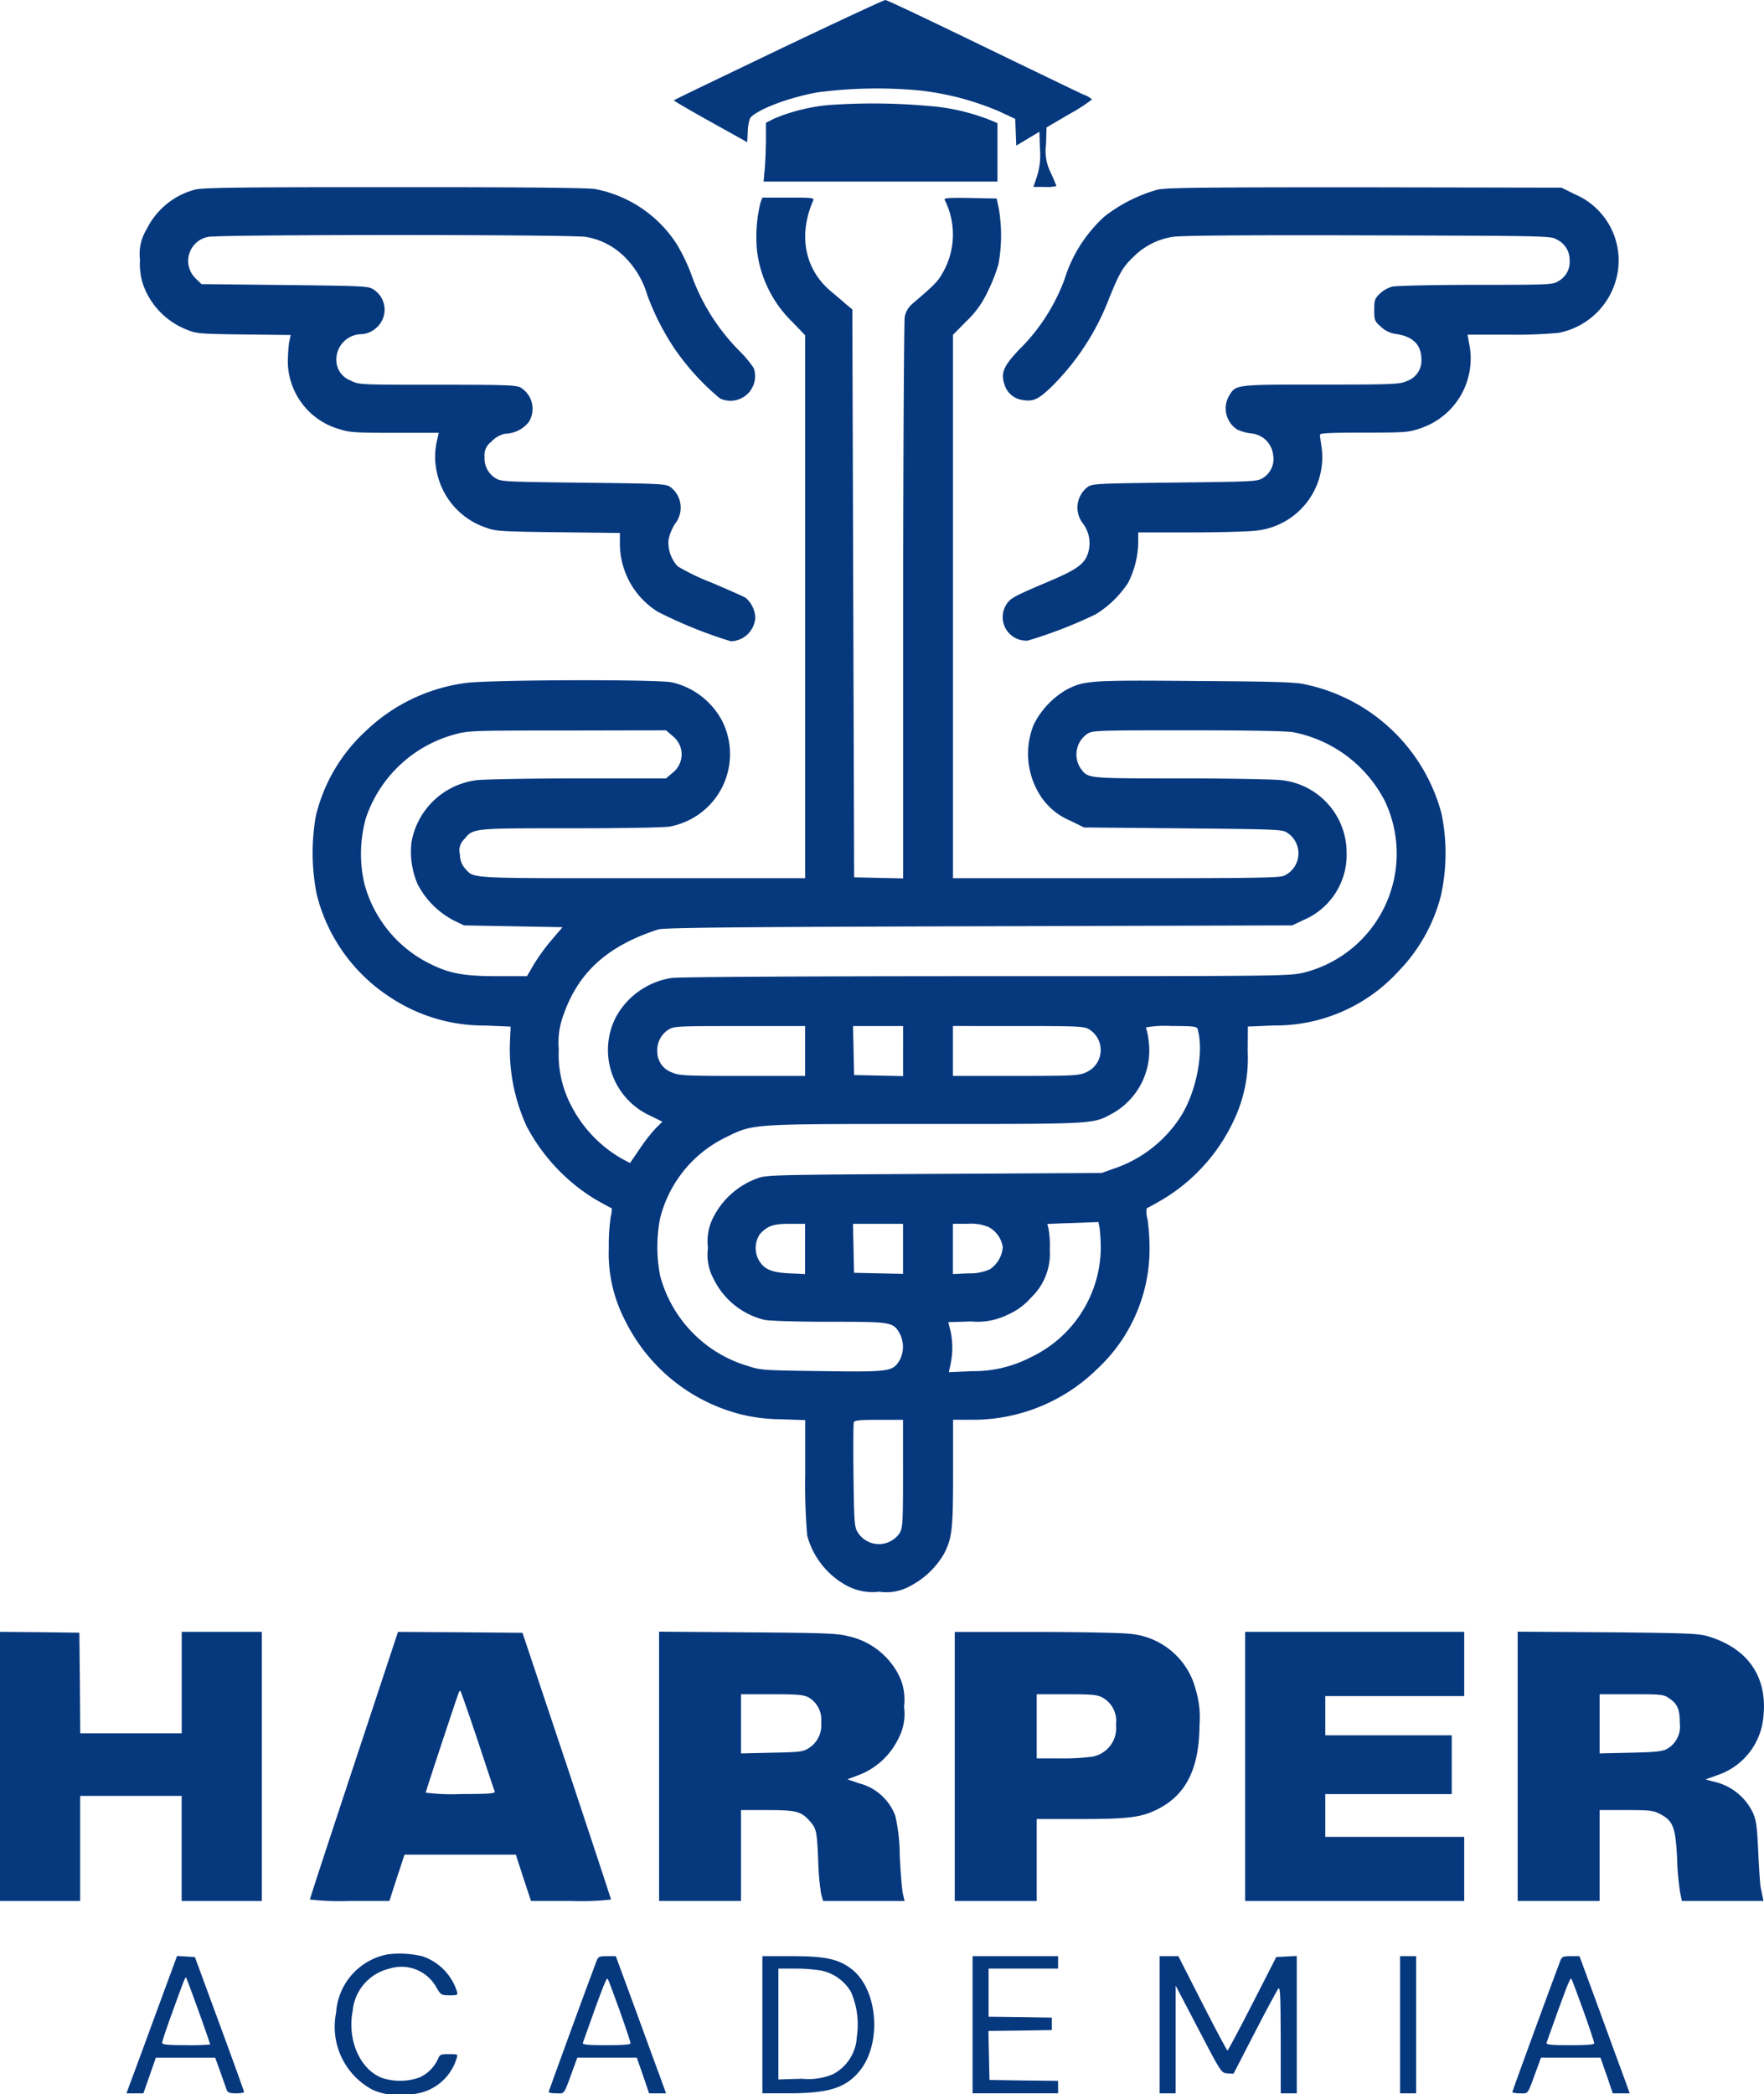 <svg xmlns="http://www.w3.org/2000/svg" width="149.482" height="177.423" viewBox="0 0 149.482 177.423"><defs><style>.a{isolation:isolate;}.b{fill:#06387e;}</style></defs><g class="a" transform="translate(-257 1354.901)"><path class="b" d="M644.173-1350.689c-4.845,2.325-8.845,4.242-8.876,4.287-.03.03,1.359.845,3.079,1.8l3.14,1.751.045-.936a3.6,3.6,0,0,1,.2-1.117c.6-.725,3.306-1.751,5.721-2.174a38.658,38.658,0,0,1,8.71-.151,23.776,23.776,0,0,1,6.642,1.751l1.389.649.045,1.132.045,1.132.981-.589.981-.589.045,1.464a6.055,6.055,0,0,1-.257,2.34l-.3.875h.981a3.066,3.066,0,0,0,.966-.075c0-.045-.211-.544-.453-1.087a4.086,4.086,0,0,1-.423-2.445l.045-1.434,1.932-1.132a14.183,14.183,0,0,0,1.917-1.238,1.9,1.9,0,0,0-.709-.408c-.408-.181-4.287-2.053-8.649-4.166s-8.03-3.864-8.151-3.849C653.094-1354.9,649.018-1353,644.173-1350.689Z" transform="translate(-321.194 0)"></path><path class="b" d="M691.149-1296.695a15.727,15.727,0,0,0-4.5,1.117l-.755.377v1.344c0,.725-.045,1.841-.091,2.475l-.106,1.162h19.819v-4.951l-.77-.317a17.8,17.8,0,0,0-5.208-1.147A52.166,52.166,0,0,0,691.149-1296.695Z" transform="translate(-363.989 -49.3)"></path><path class="b" d="M340.249-1249.7a6.381,6.381,0,0,0-4.106,3.366,3.96,3.96,0,0,0-.559,2.581,5.459,5.459,0,0,0,.347,2.325,6.412,6.412,0,0,0,3.653,3.608c.77.317,1.072.347,4.785.393l3.985.045-.136.634a13.821,13.821,0,0,0-.106,1.8,6.021,6.021,0,0,0,4.408,5.555c.845.272,1.4.3,4.664.3H360.9l-.106.483a5.943,5.943,0,0,0-.03,2.959,6.3,6.3,0,0,0,4.136,4.589c.8.3,1.238.332,6.113.392l5.238.06v.921a6.809,6.809,0,0,0,3.23,5.766,39.038,39.038,0,0,0,6.174,2.491,2.134,2.134,0,0,0,2.068-2.008,2.353,2.353,0,0,0-.815-1.675c-.2-.121-1.494-.694-2.883-1.283a19.077,19.077,0,0,1-2.883-1.389,2.962,2.962,0,0,1-.77-2.249,4.184,4.184,0,0,1,.543-1.343,2.181,2.181,0,0,0-.392-3.125c-.392-.272-.86-.287-7.366-.362-6.461-.075-6.974-.091-7.411-.362a1.972,1.972,0,0,1-.966-1.826,1.4,1.4,0,0,1,.574-1.283,2.188,2.188,0,0,1,1.162-.679,2.65,2.65,0,0,0,1.992-.966,2.1,2.1,0,0,0-.694-2.959c-.392-.2-1.389-.226-7.064-.226-6.566,0-6.627,0-7.291-.347a1.862,1.862,0,0,1-1.238-1.706,2.159,2.159,0,0,1,2.159-2.234,2.052,2.052,0,0,0,1.3-.6,2.029,2.029,0,0,0-.362-3.215c-.377-.257-1-.272-7.457-.347l-7.064-.076-.468-.453a2.066,2.066,0,0,1,1.026-3.547c.77-.211,30.688-.211,32.016,0a6.065,6.065,0,0,1,3.2,1.615,7.557,7.557,0,0,1,2.008,3.336,21.645,21.645,0,0,0,2.31,4.528,20.746,20.746,0,0,0,3.834,4.2,2.085,2.085,0,0,0,2.868-2.566,9.424,9.424,0,0,0-1.223-1.464,17.463,17.463,0,0,1-4.076-6.491,15.154,15.154,0,0,0-1.238-2.566,10.6,10.6,0,0,0-6.913-4.649c-.649-.106-6.476-.166-17.057-.151C344.038-1249.913,340.868-1249.867,340.249-1249.7Z" transform="translate(-66.72 -89.138)"></path><path class="b" d="M833.1-1249.538a13.161,13.161,0,0,0-4.5,2.264,11.964,11.964,0,0,0-3.411,5.358,16.353,16.353,0,0,1-3.894,5.993c-1.313,1.4-1.525,1.947-1.162,2.974a1.835,1.835,0,0,0,1.525,1.238c.875.151,1.3-.045,2.355-1.042a21.092,21.092,0,0,0,4.785-7.125c1-2.521,1.313-3.079,2.189-3.91a5.966,5.966,0,0,1,3.427-1.751c.679-.106,6.249-.151,16.5-.121,15.155.045,15.487.045,15.985.347a1.908,1.908,0,0,1,1.1,1.811,1.837,1.837,0,0,1-.981,1.736c-.453.287-.815.3-6.974.3-3.562,0-6.762.075-7.079.151a2.572,2.572,0,0,0-1.057.6c-.423.408-.468.559-.468,1.374,0,.86.03.951.558,1.419a2.284,2.284,0,0,0,1.283.619c1.464.211,2.159.921,2.159,2.189a1.836,1.836,0,0,1-1.268,1.811c-.574.257-1.117.287-7.23.287-7.291,0-7.23-.015-7.8.951a2.121,2.121,0,0,0,.709,2.868,4.025,4.025,0,0,0,1.147.317,2.046,2.046,0,0,1,1.872,1.811,1.891,1.891,0,0,1-.906,1.992c-.453.272-.906.287-7.427.362-6.506.075-6.974.091-7.366.362a2.19,2.19,0,0,0-.423,3.094,2.774,2.774,0,0,1,.468,2.415c-.257.981-.906,1.464-3.245,2.46-3.064,1.3-3.351,1.449-3.7,1.993a1.993,1.993,0,0,0,1.811,3.064,38.522,38.522,0,0,0,5.766-2.234,8.82,8.82,0,0,0,2.732-2.657,7.86,7.86,0,0,0,.86-3.4v-.875h4.5c2.46,0,4.936-.075,5.51-.151a6.254,6.254,0,0,0,5.54-6.974c-.076-.513-.151-1.041-.151-1.147,0-.136.845-.181,3.743-.181,3.547,0,3.774-.03,4.755-.362a6.228,6.228,0,0,0,4.136-7.23l-.121-.709h3.457a39.289,39.289,0,0,0,4.242-.151,6.276,6.276,0,0,0,5.027-5.192,6.088,6.088,0,0,0-3.608-6.536l-1.162-.574-16.6-.03C836.922-1249.734,833.918-1249.7,833.1-1249.538Z" transform="translate(-477.987 -89.302)"></path><path class="b" d="M470.445-1243.608a12.131,12.131,0,0,0-.3,4.151,10.125,10.125,0,0,0,2.989,5.993l1.087,1.132v45.994H460.407c-14.974,0-14.2.045-15-.815a1.765,1.765,0,0,1-.438-1.193,1.31,1.31,0,0,1,.362-1.3c.785-.936.664-.921,9.012-.921,4.468,0,7.955-.06,8.423-.151a6.243,6.243,0,0,0,4.408-8.966,6.429,6.429,0,0,0-4.242-3.245c-1.268-.272-15.714-.226-17.54.06a15.113,15.113,0,0,0-8.453,4.106,14.289,14.289,0,0,0-4.181,7.14,18.056,18.056,0,0,0,.076,6.672,14.569,14.569,0,0,0,6.1,8.619,14.356,14.356,0,0,0,8.2,2.475l2.128.091-.06,1.4a15.62,15.62,0,0,0,1.434,7.079,15.973,15.973,0,0,0,5.781,6.144c.709.407,1.328.74,1.389.755.06.03.03.347-.06.724a16.652,16.652,0,0,0-.166,2.642,12.316,12.316,0,0,0,1.4,6.189,15.05,15.05,0,0,0,9.887,7.94,14.255,14.255,0,0,0,3.291.392l2.068.075v4.559a51.571,51.571,0,0,0,.166,5.208,6.815,6.815,0,0,0,3.562,4.362,4.667,4.667,0,0,0,2.551.407,4.086,4.086,0,0,0,2.672-.513,7.028,7.028,0,0,0,2.808-2.7c.694-1.344.77-2.083.77-6.853v-4.5h1.63a15.027,15.027,0,0,0,10.566-4.287,13.888,13.888,0,0,0,4.453-10.129,18.489,18.489,0,0,0-.166-2.566,1.989,1.989,0,0,1-.075-.936c.075-.03.694-.362,1.389-.77a15.4,15.4,0,0,0,6.189-7.11,12.158,12.158,0,0,0,.981-5.389l.015-2.128,2.189-.091a14.1,14.1,0,0,0,10.581-4.6,14.283,14.283,0,0,0,3.577-6.355,16.615,16.615,0,0,0,.06-7,15.17,15.17,0,0,0-11.5-10.929c-.815-.2-2.355-.257-9.283-.3-8.981-.075-9.449-.045-10.944.71a7.066,7.066,0,0,0-2.823,2.974,6.589,6.589,0,0,0,.649,6.174,5.621,5.621,0,0,0,2.476,1.992l1.132.559,8.378.075c7.759.075,8.423.091,8.8.347a2.08,2.08,0,0,1-.226,3.668c-.347.181-2.657.211-14.234.211H486.748v-46.039l1.132-1.147a8.106,8.106,0,0,0,1.811-2.521,14.479,14.479,0,0,0,.906-2.294,13.591,13.591,0,0,0,.03-4.755l-.181-.83-2.249-.045c-1.766-.03-2.219,0-2.159.151a6.5,6.5,0,0,1,.06,5.766c-.558,1.1-.709,1.268-2.777,3.034a1.906,1.906,0,0,0-.664,1.132c-.06.377-.121,11.23-.136,24.121v23.442l-2.068-.045-2.083-.045-.076-24.046-.075-24.061-.559-.468c-.3-.272-.86-.74-1.238-1.057-2.234-1.857-2.808-4.755-1.525-7.7.106-.241-.06-.257-2.1-.257h-2.2Zm-7.472,45.208a1.975,1.975,0,0,1-.015,3.155l-.528.453h-7.5c-4.121,0-7.97.075-8.559.151a6.413,6.413,0,0,0-5.51,5.253,6.973,6.973,0,0,0,.528,3.577,7.218,7.218,0,0,0,3.019,3.034l.906.438,4.181.075,4.166.076-.906,1.057a17.444,17.444,0,0,0-1.509,2.068l-.6,1.026H448.2c-2.823,0-4.045-.211-5.6-.966a10.624,10.624,0,0,1-5.736-6.883,11.331,11.331,0,0,1,.121-5.51,10.964,10.964,0,0,1,7.653-7.155c1.072-.287,1.615-.3,9.464-.3l8.332-.015Zm52.635-.3a11.1,11.1,0,0,1,7.759,5.872,10.393,10.393,0,0,1-6.9,14.491c-1.238.287-1.751.3-26.929.3-14.974,0-26.068.061-26.627.151a6.5,6.5,0,0,0-4.755,3.366,6.118,6.118,0,0,0,2.928,8.3l1.042.513-.528.513a14.526,14.526,0,0,0-1.374,1.751l-.845,1.238-.709-.377a10.941,10.941,0,0,1-4.287-4.513,9.313,9.313,0,0,1-1.042-4.755,6.618,6.618,0,0,1,.392-2.883c1.253-3.623,3.728-5.872,8.03-7.261.483-.151,6.1-.211,27.17-.272l26.567-.075.981-.468a5.981,5.981,0,0,0,3.623-5.645,6.179,6.179,0,0,0-5.51-6.189c-.574-.076-4.408-.151-8.5-.151-8.106,0-7.879.015-8.529-.845a2.127,2.127,0,0,1,.559-2.928c.453-.287.74-.3,8.574-.3C511.926-1198.867,515.1-1198.807,515.609-1198.7Zm-41.39,27v2.113h-5.313c-4.86,0-5.389-.03-5.947-.287a1.858,1.858,0,0,1-1.268-1.781,2.055,2.055,0,0,1,.951-1.857c.453-.287.8-.3,6.038-.3h5.54Zm8.3,0v2.128l-2.068-.045-2.083-.045-.045-2.083-.045-2.068h4.242Zm15.8-1.811a2.057,2.057,0,0,1-.3,3.623c-.589.272-1.042.3-5.947.3h-5.328v-4.227H492.3C497.525-1173.81,497.872-1173.795,498.325-1173.508Zm9.162-.045c.559,1.992-.136,5.464-1.525,7.547a10.834,10.834,0,0,1-5.645,4.3l-.966.347-14.189.075c-13.419.076-14.234.091-14.944.362a6.766,6.766,0,0,0-3.819,3.411,4.371,4.371,0,0,0-.408,2.491,4.282,4.282,0,0,0,.483,2.641,6.5,6.5,0,0,0,4.287,3.457c.377.091,2.777.166,5.464.166,5.3,0,5.434.015,5.993.951a2.454,2.454,0,0,1,.015,2.309c-.589.966-.815,1-6.551.921-4.86-.06-5.223-.076-6.219-.408a10.891,10.891,0,0,1-7.532-7.7,12.916,12.916,0,0,1-.015-4.755,10.426,10.426,0,0,1,5.555-6.928c2.4-1.177,1.962-1.147,16.966-1.147,14.476,0,14.144.015,15.8-.875a6.112,6.112,0,0,0,3.094-6.189,6.209,6.209,0,0,0-.226-1.117,9.163,9.163,0,0,1,2.113-.121C507.171-1173.81,507.412-1173.78,507.488-1173.553Zm-8.3,16.906a16.445,16.445,0,0,1,.091,1.766,10.366,10.366,0,0,1-5.962,9.147,10.493,10.493,0,0,1-4.966,1.162l-1.947.091.106-.513a6.7,6.7,0,0,0,.045-2.944l-.2-.785,1.962-.06a5.692,5.692,0,0,0,3.079-.574,5.537,5.537,0,0,0,1.977-1.449,5.135,5.135,0,0,0,1.585-4.061,8.172,8.172,0,0,0-.106-1.766l-.106-.408,1.389-.06c.77-.015,1.751-.06,2.174-.075l.77-.03Zm-24.967,1.721v2.128l-1.328-.06c-1.54-.075-2.174-.347-2.626-1.177a2.151,2.151,0,0,1,.121-2.144c.634-.694,1.132-.875,2.521-.875h1.313Zm8.3-.015v2.128l-2.068-.045-2.083-.045-.045-2.083-.045-2.068h4.242Zm7.246-1.842a2.3,2.3,0,0,1,1.208,1.721,2.5,2.5,0,0,1-1.087,1.857,4.042,4.042,0,0,1-1.811.347l-1.328.06v-4.257H488A3.851,3.851,0,0,1,489.767-1156.783Zm-7.246,20.891c0,4.212-.03,4.6-.287,5.042a2.12,2.12,0,0,1-3.593-.136c-.242-.423-.272-1.011-.317-4.77-.03-2.355-.015-4.377.03-4.483.06-.166.528-.211,2.128-.211h2.038Z" transform="translate(-148.991 -94.161)"></path><path class="b" d="M257-427.6v11.4h6.793v-8.906h8.6v8.906h6.793V-439H272.4v8.6h-8.6l-.03-4.272-.045-4.257-3.351-.045L257-439Z" transform="translate(0 -777.648)"></path><path class="b" d="M434.728-427.724c-2.053,6.219-3.743,11.336-3.728,11.4a22.137,22.137,0,0,0,3.366.121h3.366l.634-1.962.649-1.962h9.434l.634,1.962.649,1.962h3.4a22.423,22.423,0,0,0,3.381-.121c0-.06-1.691-5.162-3.743-11.351l-3.759-11.246-5.268-.045-5.283-.03Zm10.476-2.113c.755,2.31,1.419,4.287,1.464,4.377.045.151-.589.2-2.9.2a17.142,17.142,0,0,1-2.959-.121c0-.091,2.536-7.774,2.793-8.453.03-.091.091-.181.136-.181C443.77-434.019,444.434-432.132,445.2-429.838Z" transform="translate(-147.735 -777.648)"></path><path class="b" d="M627-427.7v11.412h6.944v-7.7h2.189c2.491,0,2.913.106,3.653.951.559.634.6.86.709,3.577a20.345,20.345,0,0,0,.242,2.6l.166.574h6.9l-.136-.574c-.076-.3-.2-1.781-.272-3.276a15.449,15.449,0,0,0-.377-3.366,4.452,4.452,0,0,0-3.109-2.762l-.951-.332,1.011-.377A6.178,6.178,0,0,0,647.257-430a4.447,4.447,0,0,0,.5-2.747,4.665,4.665,0,0,0-.408-2.6,6.314,6.314,0,0,0-4.362-3.381c-.83-.226-2.038-.272-8.468-.317L627-439.1Zm12.68-5.827a2.182,2.182,0,0,1,1.057,2.113,2.293,2.293,0,0,1-1.042,2.174c-.5.317-.755.347-3.14.393l-2.611.06V-433.8h2.611C638.729-433.8,639.242-433.757,639.68-433.53Z" transform="translate(-314.15 -777.563)"></path><path class="b" d="M793-427.6v11.4h6.944v-6.944h3.744c4.2,0,5.223-.151,6.672-.921,2.294-1.223,3.366-3.457,3.381-7.079a8.016,8.016,0,0,0-.317-2.943,6.306,6.306,0,0,0-5.691-4.755c-.589-.075-4.151-.151-7.895-.151H793Zm12.529-5.827a2.257,2.257,0,0,1,1.132,2.279,2.462,2.462,0,0,1-1.977,2.717,18.427,18.427,0,0,1-2.657.151h-2.083v-5.434h2.536C804.653-433.717,805.076-433.672,805.529-433.43Z" transform="translate(-455.093 -777.648)"></path><path class="b" d="M956-427.6v11.4h18.566v-5.434H962.793v-3.623H973.51v-4.981H962.793v-3.321h11.774V-439H956Z" transform="translate(-593.488 -777.648)"></path><path class="b" d="M1109-427.7v11.412h6.943v-7.7h2.234c2.053,0,2.31.03,2.913.347,1.087.574,1.283,1.1,1.419,3.7a23.441,23.441,0,0,0,.257,2.928l.151.725h6.913l-.075-.377c-.045-.211-.121-.559-.166-.8-.045-.226-.136-1.57-.2-2.974-.106-2.189-.166-2.687-.468-3.351a4.827,4.827,0,0,0-3.321-2.611l-.679-.181.906-.332a5.732,5.732,0,0,0,3.985-4.876c.408-3.457-1.283-5.932-4.77-6.944-.755-.211-1.947-.257-8.453-.317L1109-439.1Zm12.846-5.751c.694.468.891.921.891,2.068a2.189,2.189,0,0,1-1.087,2.219c-.408.211-.966.272-3.094.317l-2.611.06V-433.8h2.7C1121.2-433.8,1121.363-433.787,1121.846-433.455Z" transform="translate(-723.393 -777.563)"></path><path class="b" d="M449.616-258.381a5.372,5.372,0,0,0-4.378,4.936,6.034,6.034,0,0,0,3.064,6.521,4.382,4.382,0,0,0,2.415.392,4.713,4.713,0,0,0,2.34-.347,4.288,4.288,0,0,0,2.4-2.717c.106-.317.075-.332-.664-.332-.694,0-.77.03-.921.408a3.173,3.173,0,0,1-1.57,1.57,4.954,4.954,0,0,1-3.11.06c-1.9-.679-3.034-3.2-2.551-5.706a4.06,4.06,0,0,1,3.125-3.577,3.377,3.377,0,0,1,3.894,1.464c.453.785.468.785,1.177.8.694,0,.724-.015.634-.347a4.624,4.624,0,0,0-2.913-2.959A8.22,8.22,0,0,0,449.616-258.381Z" transform="translate(-159.755 -930.946)"></path><path class="b" d="M330.491-252.224c-.981,2.687-1.947,5.3-2.143,5.811l-.347.951h1.434l.528-1.509.528-1.509h5.027l.423,1.162c.226.649.468,1.328.528,1.509.106.287.242.347.815.347.377,0,.679-.045.679-.121,0-.06-.936-2.657-2.083-5.766l-2.083-5.661-.755-.045-.755-.045Zm3.623-.2c.543,1.509.981,2.793.981,2.823a18.224,18.224,0,0,1-2.038.06c-1.525,0-2.038-.045-2.038-.2,0-.091.362-1.208.815-2.445,1.087-3,1.147-3.14,1.223-3.079C333.087-255.213,333.57-253.945,334.113-252.421Z" transform="translate(-60.283 -932.091)"></path><path class="b" d="M569.06-256.592c-.649,1.691-4.06,11.034-4.06,11.11,0,.06.3.106.664.106.724,0,.589.211,1.449-2.159l.317-.86h5.042l.528,1.509.513,1.509h1.434l-.423-1.177c-.242-.634-1.193-3.245-2.128-5.811L570.691-257h-.74C569.287-257,569.2-256.955,569.06-256.592Zm1.962,4.211c.513,1.434.921,2.672.921,2.762,0,.121-.649.166-2.053.166-1.585,0-2.038-.045-1.992-.2,1.63-4.589,1.992-5.54,2.1-5.434C570.057-255.023,570.51-253.8,571.023-252.381Z" transform="translate(-261.508 -932.176)"></path><path class="b" d="M685-251.189v5.811h2.159c3.366,0,4.8-.423,5.962-1.751,2.038-2.294,1.721-7.019-.559-8.77-1.1-.86-2.249-1.1-5.087-1.1H685Zm4.981-4.589a3.835,3.835,0,0,1,2.521,1.8,6.941,6.941,0,0,1,.5,3.819,3.765,3.765,0,0,1-2.038,3.17,5.355,5.355,0,0,1-2.6.377l-2.008.06v-9.389h1.434A13.616,13.616,0,0,1,689.981-255.777Z" transform="translate(-363.395 -932.176)"></path><path class="b" d="M803-251.189v5.811h7.245v-1.057l-2.9-.03-2.913-.045-.045-2.068-.045-2.083,2.687-.03,2.687-.045v-1.057l-2.672-.045-2.687-.03v-4.076h5.887V-257H803Z" transform="translate(-463.583 -932.176)"></path><path class="b" d="M908-251.273v5.811h1.359v-9.132l1.932,3.7c1.917,3.683,1.932,3.7,2.445,3.743l.528.03,1.781-3.457c.981-1.9,1.887-3.577,1.993-3.728.181-.257.211.317.226,4.272v4.574h1.358V-257.1l-.86.045-.875.045-2.023,3.955c-1.117,2.189-2.068,3.97-2.113,3.97s-1.011-1.8-2.128-4l-2.038-4H908Z" transform="translate(-552.734 -932.091)"></path><path class="b" d="M1043-251.189v5.811h1.358V-257H1043Z" transform="translate(-667.356 -932.176)"></path><path class="b" d="M1110.061-256.592c-.649,1.691-4.061,11.034-4.061,11.11,0,.06.3.106.664.106.725,0,.589.211,1.449-2.159l.317-.86h5.042l.528,1.509.513,1.509h1.434l-.422-1.177c-.242-.634-1.193-3.245-2.128-5.811L1111.691-257h-.74C1110.287-257,1110.2-256.955,1110.061-256.592Zm1.962,4.211c.513,1.434.921,2.672.921,2.762,0,.121-.649.166-2.053.166-1.585,0-2.038-.045-1.993-.2,1.63-4.589,1.993-5.54,2.1-5.434C1111.057-255.023,1111.51-253.8,1112.023-252.381Z" transform="translate(-720.846 -932.176)"></path></g></svg>
